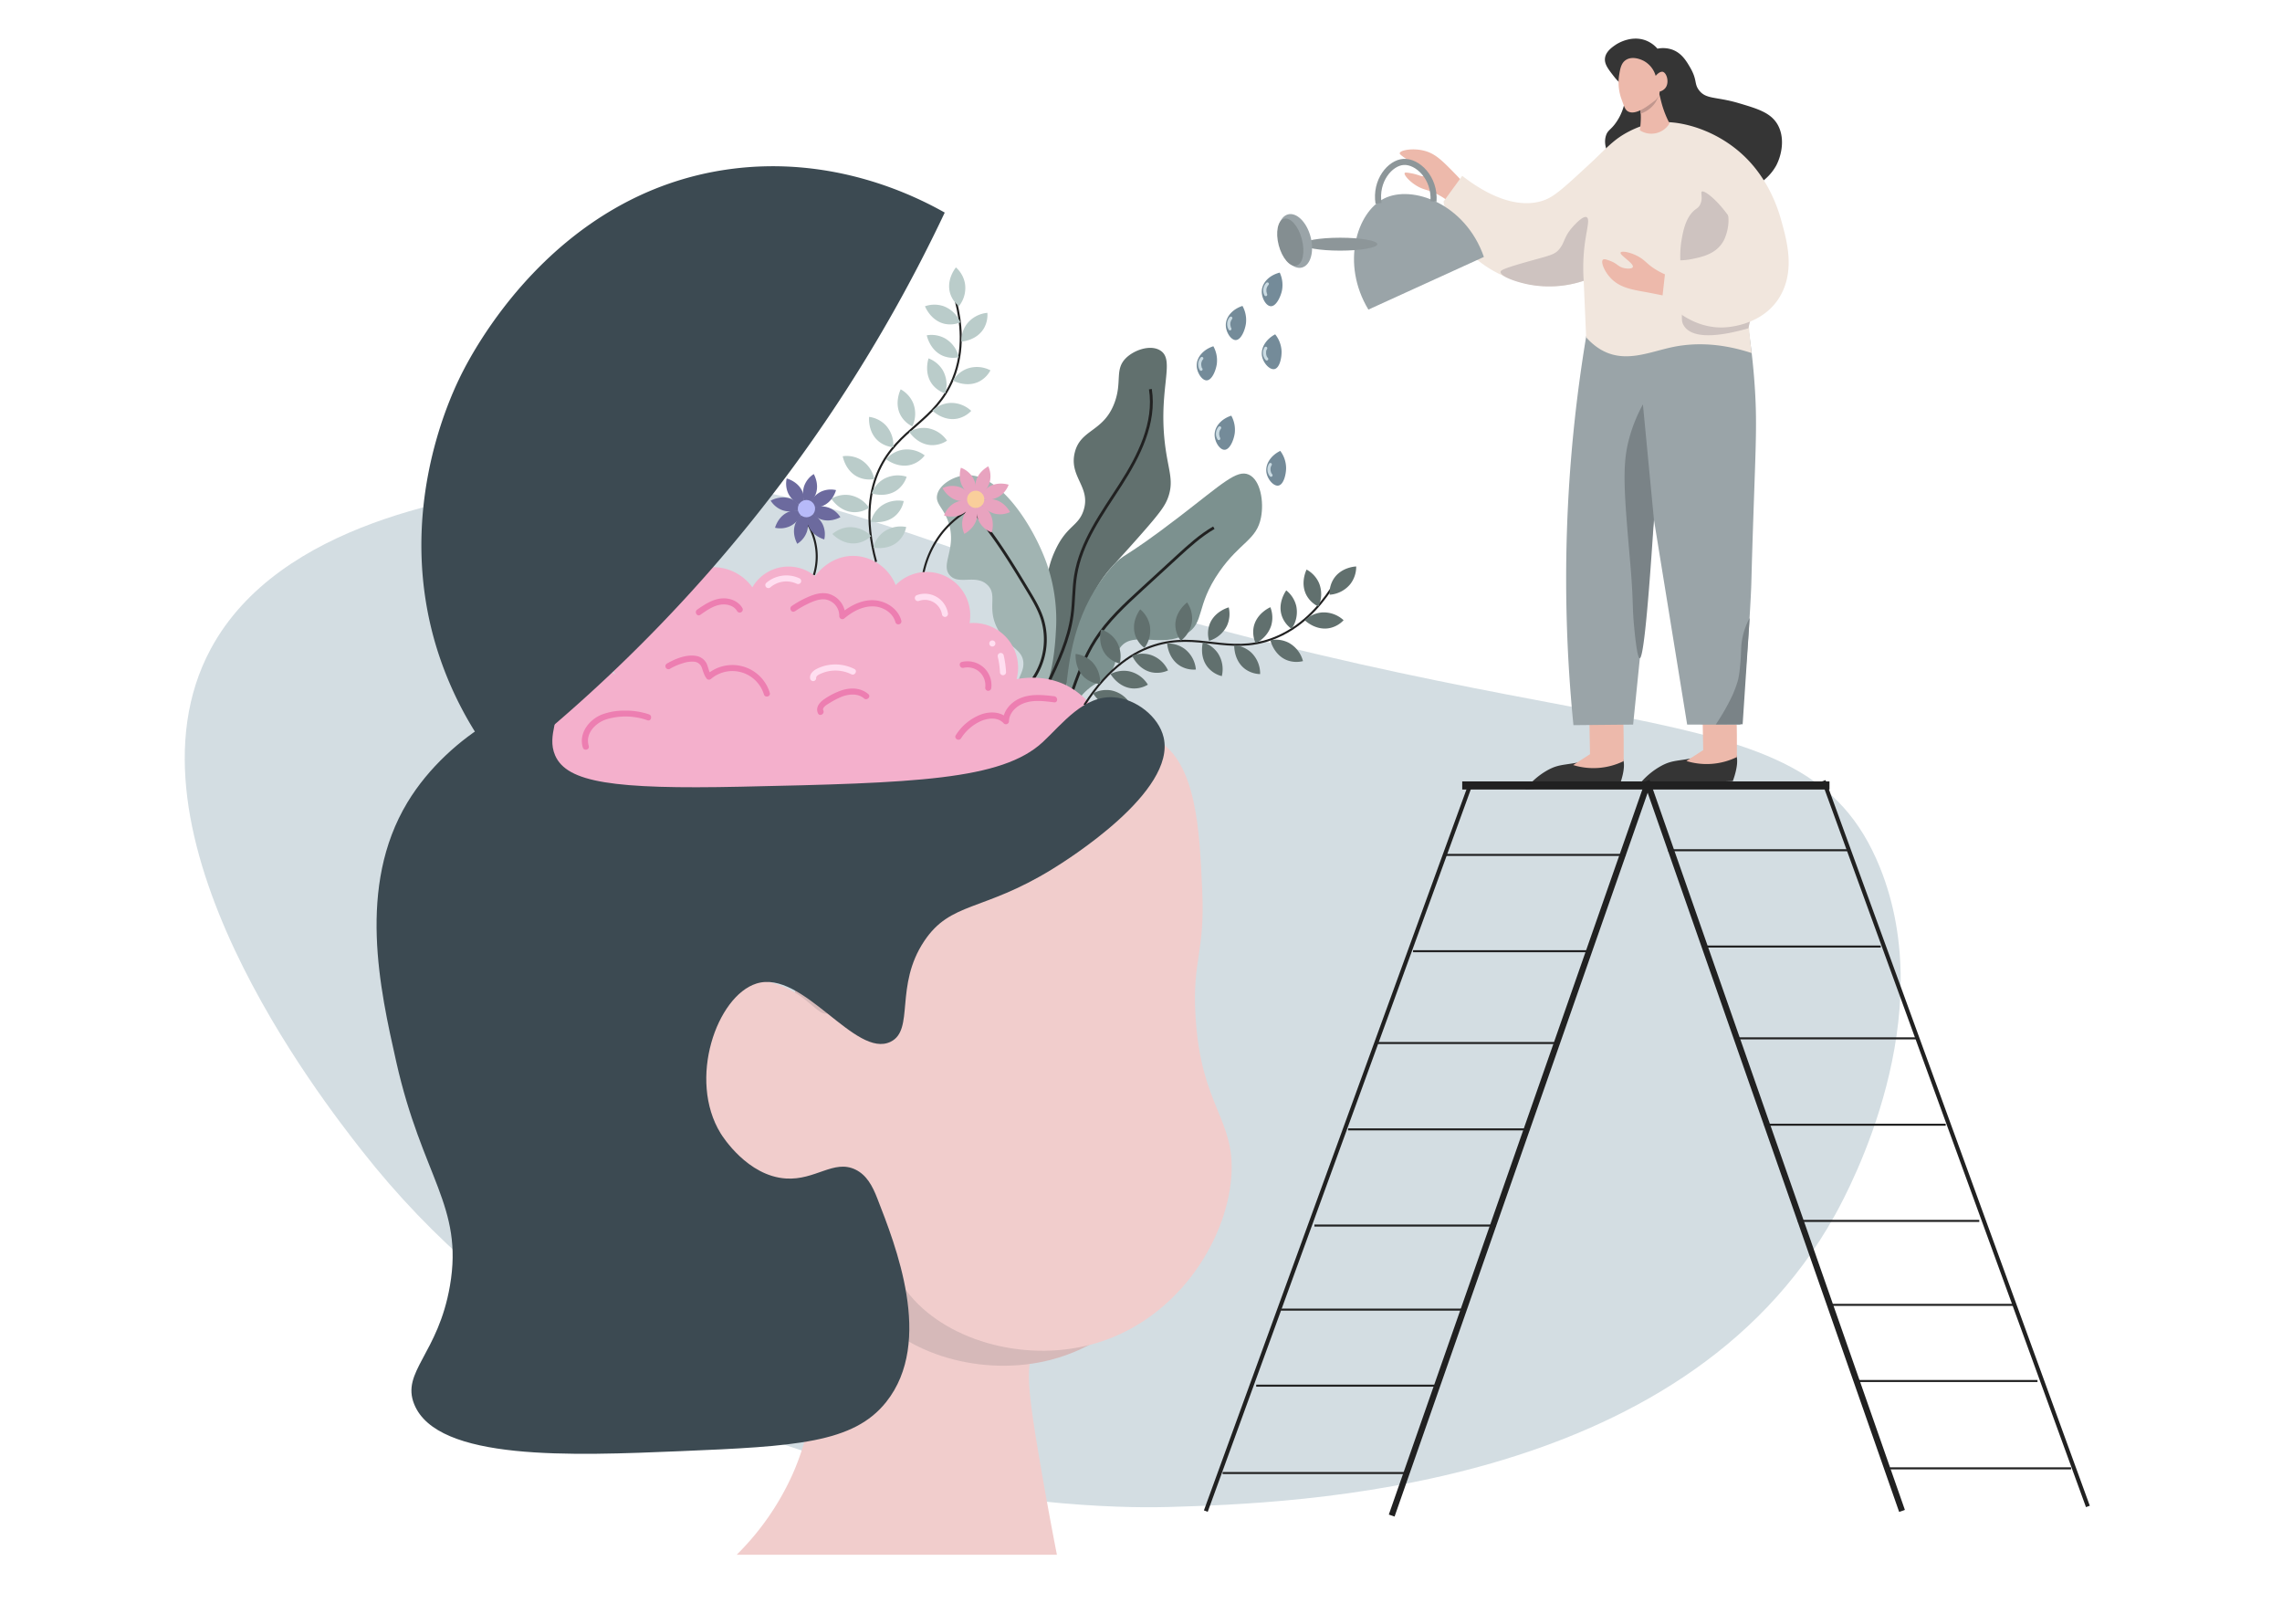 <svg xmlns="http://www.w3.org/2000/svg" width="1124" height="800" viewBox="0 0 1124 800"><defs><style>.cls-1{fill:#d3dde2;}.cls-2{fill:#353535;}.cls-3{fill:#edb9ab;}.cls-4{fill:#9aa4a8;}.cls-5{fill:#7a8387;}.cls-6{fill:#f1e6dd;}.cls-7{fill:#cec3c0;}.cls-8{fill:#c1978e;}.cls-9{fill:#8d9699;}.cls-10{fill:#848e91;}.cls-11,.cls-17,.cls-18,.cls-30,.cls-31,.cls-32{fill:none;stroke-miterlimit:10;}.cls-11{stroke:#8d9699;}.cls-11,.cls-31{stroke-width:3px;}.cls-12{fill:#748b99;}.cls-13{fill:#c9dae2;}.cls-14{fill:#61706e;}.cls-15{fill:#7c918f;}.cls-16{fill:#a1b4b2;}.cls-17,.cls-18,.cls-30,.cls-31,.cls-32{stroke:#212121;}.cls-17{stroke-width:1.4px;}.cls-19{fill:#e8a3bf;}.cls-20{fill:#f9ce9b;}.cls-21{fill:#f4b0cc;}.cls-22{fill:#ed7eb1;}.cls-23{fill:#ffdef0;}.cls-24{fill:#baccca;}.cls-25{fill:#f1cdcc;}.cls-26{fill:#d6b9b9;}.cls-27{fill:#3c4a52;}.cls-28{fill:#6c6a9e;}.cls-29{fill:#b7baf9;}.cls-30{stroke-width:4px;}.cls-32{stroke-width:2px;}</style></defs><g id="Layer_29" data-name="Layer 29"><path class="cls-1" d="M903.81,598.44C828.28,734.63,637.38,740.36,575.59,742.21c-24.7.75-256.65,4-397.4-175.58-19.19-24.49-122.91-156.79-74.4-247,33.73-62.76,125.15-75.53,162.17-80.7,86.6-12.1,148.85,12.54,212.06,34,301.31,102.48,409.84,60.38,447.87,154.12C955.85,500.89,911.71,584.19,903.81,598.44Z"></path><path class="cls-2" d="M874.88,81.52c2.86-5.49,4.41-14,.49-20.49-3.44-5.63-9.77-7.5-19-10.24-11.18-3.3-16-1.76-19.5-6.33-2.52-3.27-.77-5-4.39-11.22-1.83-3.16-4.18-7.11-8.78-8.78a13.87,13.87,0,0,0-7.32-.49,14.72,14.72,0,0,0-5.36-3.9C803.57,17,796.56,21.56,795.88,22c-1.85,1.26-5.06,3.45-5.36,6.83-.25,2.81,1.61,5.2,4.39,8.78s3.39,3,4.39,4.87c2.83,5.3,0,13.25-3.42,18-2.51,3.57-4,3.56-4.87,6.34-1.64,5.17,1.87,10.57,2.92,12.19,1.21,1.85,6.28,9,28.77,13.65,15.22,3.15,30.66,6.35,43.4-2A25.08,25.08,0,0,0,874.88,81.52Z"></path><path class="cls-2" d="M797.73,386.71c1-2.64,4-11.71.49-14.63-1.88-1.54-4.41-.38-11.7,1.46-15.46,3.9-17.64,2.09-24.39,5.86a36,36,0,0,0-10.72,9.26Z"></path><path class="cls-2" d="M853.49,384.71c1-2.64,4-11.71.49-14.63-1.88-1.54-4.41-.38-11.71,1.46-15.45,3.9-17.64,2.09-24.38,5.86a36.05,36.05,0,0,0-10.73,9.26Z"></path><path class="cls-3" d="M716.75,85.63c-6.18-6.31-9.51-9.72-14.63-11.22-5.83-1.71-12.42-.5-12.68,1-.08.48.59,1,1.95,2,4.09,2.91,6.32,2.58,8.29,4.87,1.36,1.58,2.07,3.8,1.46,4.39s-2.54-.8-6.82-1.46c-1.49-.23-2.24-.34-2.44,0-.55.91,2.68,4.65,6.83,6.83,3,1.59,4.67,1.38,8.77,3.41a33.92,33.92,0,0,1,4.88,2.93L721.63,91C720.56,89.73,718.9,87.83,716.75,85.63Z"></path><path class="cls-3" d="M799.74,374.85c0-2.69,0-6.37,0-10.73-.18-19.42-1.19-21.84-2.93-22.92-.91-.57-4.56-2.35-14.14,4.39q.26,12.92.49,25.84l-8.29,5.37a33.84,33.84,0,0,0,24.87-1.95Z"></path><path class="cls-3" d="M855.5,372.85c0-2.69,0-6.37,0-10.73-.18-19.42-1.2-21.84-2.93-22.92-.92-.57-4.57-2.35-14.14,4.39q.24,12.92.49,25.84l-8.29,5.37a33.84,33.84,0,0,0,24.87-1.95Z"></path><path class="cls-4" d="M775,357.15l29.4-.29,10.23-101,16.38,101,26.2.07c2.84-25.59,4.31-47.11,5.13-63.1.52-10.29.06-4.09,1.43-43.87,1.11-32,1.64-42.63.57-59-.8-12.37-2.16-22.49-3.21-29.26l-79.82,3.8A726.63,726.63,0,0,0,775,357.15Z"></path><path class="cls-5" d="M807.63,324.2c-1.43-.06-2.77-15.82-2.94-17.8-.47-5.57-.35-7.77-.75-15.58-.39-7.33-.84-12-1.27-17-2.45-28.7-3.68-43-.88-55.23a75.7,75.7,0,0,1,7.43-19.42l5.42,56.69C811.13,310.06,809,324.25,807.63,324.2Z"></path><path class="cls-5" d="M853.31,342.46c1.34-3,2.24-5.86,2.24-5.86.12-.35.24-.72.37-1.17,1.41-4.91,1.68-15.76,1.68-15.76a34.66,34.66,0,0,1,4.2-15.32q-1.72,26.17-3.46,52.35l-13.22.1A110.54,110.54,0,0,0,853.31,342.46Z"></path><path class="cls-6" d="M830.05,62.21a37.49,37.49,0,0,0-11.86-1.94c-2.77.07-8.24.58-15.66,4.39-7.86,4-11.08,8.26-20.07,16.58-10.38,9.6-15.57,14.4-20.07,16.58-3.76,1.81-18.06,7.51-42.16-11.22q-4.61,6.34-9.23,12.68a52.22,52.22,0,0,0,2.81,9.75c8.34,20.88,27.69,27.48,32.92,29.26a52.52,52.52,0,0,0,33.32,0l1.2,27.8a29.6,29.6,0,0,0,6.83,5.85c11.91,7.27,24.08,1.45,35.73-1,8.83-1.83,21.87-2.66,38.94,2.93-.22-1.82-.51-4.32-.81-7.31,0,0-.21-2.18-.38-4.19-.44-5-.76-13.11-.82-17.27-.39-27,5.23-36.48.8-50.72C854.24,70.9,831,62.55,830.05,62.21Z"></path><path class="cls-7" d="M780.05,138.29a91.74,91.74,0,0,1,.4-17.07c1-8.11,2.66-13,1.21-14.14-1.91-1.48-7.29,5-7.63,5.37-3.83,4.63-3.31,7-6,10.24-2.27,2.71-4.21,3-14.46,5.85-13.4,3.77-14.41,4.56-14.45,5.36-.12,2.35,8,5.15,14.45,6.34A53.71,53.71,0,0,0,780.05,138.29Z"></path><path class="cls-3" d="M814.68,144.63c-4.76-.94-6.37-1.17-7.8-1.46-3.86-.79-8.81-1.8-12.68-5.37s-5.87-8.76-4.7-9.88c.61-.59,2.07,0,3.73.62,3.27,1.26,3.76,2.73,6.34,3.41,1.72.46,4.25.53,4.66-.39.79-1.76-6.69-6-6-7.18.51-1,5.35-.11,9.37,2.32,2.93,1.77,3.61,3.28,7.46,5.75a35.61,35.61,0,0,0,5,2.66c-.38,3.46-.77,6.92-1.15,10.37Z"></path><path class="cls-7" d="M862.75,133.9a67.52,67.52,0,0,1-1.61,27.8c-9.52,2.75-27.71,6.91-32.11-1.95-.82-1.63-.59-2.56-.62-9.71-.1-19.7-1.75-22.79,0-32.68.69-3.91,2-10.12,6-13.65,1.34-1.18,2.23-1.4,3-3,1.49-2.94.15-5.77.8-6.34C840.1,92.8,858.73,108.67,862.75,133.9Z"></path><path class="cls-6" d="M811.36,63.19c2-6,31.71-4.5,51,17.07,8.81,9.86,13,21.13,14.85,27.8,2.71,9.63,6.35,22.57,1.2,34.62-7,16.36-24.68,18.27-28.5,18.53-16.08,1.1-27.23-10.47-29.71-13.17q.21-10.23.41-20.48a31.58,31.58,0,0,0,12.84,0c5.18-1.08,12.14-2.53,15.66-9.26.16-.32,3.71-7.32,1.6-14.63-2.81-9.77-11.38-10.42-25.29-22.92C819.27,75.23,810.1,67,811.36,63.19Z"></path><path class="cls-3" d="M822.33,60.76a10.43,10.43,0,0,1-14.63,3.41,43.39,43.39,0,0,0,.49-6.34c0-4.32-.64-5.32,0-7.31,1.18-3.72,5.53-6.79,7.8-5.86,1.56.65,1.4,2.88,2.92,7.81A49,49,0,0,0,822.33,60.76Z"></path><path class="cls-8" d="M808,56a14.14,14.14,0,0,0,7-5,13.49,13.49,0,0,0,2-4,29.07,29.07,0,0,1-9,7Z"></path><path class="cls-3" d="M815.5,37.35A12.18,12.18,0,0,0,809.65,30c-.61-.32-5.29-2.73-8.78-.49-2.42,1.55-2.88,4.44-3.41,7.8a23.85,23.85,0,0,0,1.46,12.19c1.07,3.09,1.61,4.63,2.93,5.36,3.55,2,9-2.09,12.68-4.87A7.17,7.17,0,0,0,817,47.1a6.37,6.37,0,0,0,.49-2,5.24,5.24,0,0,0,2.93-1.95c1.88-2.7.53-7.32-1.47-7.8C818.67,35.34,817.44,35.11,815.5,37.35Z"></path><path class="cls-4" d="M674,152.48c-13.62-22.64-5.72-47.93,7.71-54.69,13.88-7,40.13,2.6,49.18,28.75Z"></path><ellipse class="cls-9" cx="660.1" cy="120.26" rx="18.3" ry="3.18"></ellipse><ellipse class="cls-4" cx="637.84" cy="118.73" rx="7.96" ry="13.53" transform="translate(-9.25 165.69) rotate(-14.7)"></ellipse><ellipse class="cls-10" cx="635.53" cy="119.33" rx="5.89" ry="11.94" transform="translate(-9.48 165.12) rotate(-14.7)"></ellipse><path class="cls-11" d="M679,100.15c-1.74-11.19,5.7-20,12.31-20.4,6.79-.45,15.59,7.73,14.76,19.46"></path><path class="cls-12" d="M621.5,143.09c.28-4,3.77-7.55,8.83-8.83a14.35,14.35,0,0,1,1.1,8.83c-.66,3.11-2.87,7.85-5.52,7.72C623.51,150.69,621.26,146.57,621.5,143.09Z"></path><path class="cls-13" d="M624.09,144.71a2.1,2.1,0,0,1-.15-.3c-.06-.12,0,.16,0-.06a.58.58,0,0,1,0-.14c-.07-.21-.12-.42-.17-.64,0,0,0-.1,0,0a1.23,1.23,0,0,1,0-.19c0-.11,0-.22,0-.33s0-.22,0-.34,0-.09,0-.14,0-.19,0-.06a6.21,6.21,0,0,1,.14-.62c0-.11.07-.21.11-.32s0,.07,0-.06a.83.83,0,0,1,.07-.13,3.3,3.3,0,0,1,.34-.57s.11-.15,0-.06l.09-.11a2.23,2.23,0,0,1,.26-.27.76.76,0,0,0,0-1.06.75.75,0,0,0-1.06,0,5.23,5.23,0,0,0-.9,6.18.77.77,0,0,0,1,.27.76.76,0,0,0,.27-1Z"></path><path class="cls-12" d="M623.75,232.5c-.53-3.92,2.16-8.16,6.85-10.43a14.23,14.23,0,0,1,2.87,8.41c0,3.18-1.22,8.27-3.83,8.68C627.26,239.54,624.22,236,623.75,232.5Z"></path><path class="cls-13" d="M626.59,233.53a2.41,2.41,0,0,1-.31-.43c-.06-.1-.12-.2-.17-.3l-.06-.14,0-.07a6.32,6.32,0,0,1-.18-.62,2.08,2.08,0,0,1-.07-.55,3.52,3.52,0,0,1,0-.65s0-.16,0-.09l0-.13c0-.1,0-.2.07-.3a3,3,0,0,1,.09-.32l.06-.15c0-.05,0,0,0,0l0-.07a5.82,5.82,0,0,1,.34-.6.75.75,0,0,0-.26-1,.76.76,0,0,0-1,.27,5.22,5.22,0,0,0,.42,6.22.75.75,0,1,0,1.07-1.06Z"></path><path class="cls-12" d="M621.59,175.32c-.66-3.9,1.89-8.23,6.5-10.66a14.29,14.29,0,0,1,3.15,8.32c.09,3.18-.94,8.3-3.54,8.8C625.33,182.24,622.18,178.76,621.59,175.32Z"></path><path class="cls-13" d="M624.48,176.27a2,2,0,0,1-.33-.41,5.42,5.42,0,0,1-.3-.55l0-.09a1.34,1.34,0,0,1-.07-.18c0-.1-.06-.19-.08-.29s0-.23-.07-.34a.43.43,0,0,1,0-.09c0,.07,0-.13,0-.13a4.56,4.56,0,0,1,0-.64c0-.06,0-.11,0-.16s0-.19,0-.06c0-.1,0-.2,0-.3a3,3,0,0,1,.48-1.15.75.75,0,1,0-1.3-.76,5.22,5.22,0,0,0,.61,6.21.75.75,0,0,0,1.06,0,.77.77,0,0,0,0-1.06Z"></path><path class="cls-12" d="M589.43,179.93c0-4,3.25-7.79,8.21-9.4a14.28,14.28,0,0,1,1.7,8.73c-.45,3.14-2.34,8-5,8.07C592,187.38,589.43,183.42,589.43,179.93Z"></path><path class="cls-13" d="M592.15,181.41a3.91,3.91,0,0,1-.31-.57s0,0,0,0l0-.07a.88.88,0,0,0,0-.15,3,3,0,0,1-.09-.32c0-.12,0-.23-.07-.34s0-.11,0,0,0-.1,0-.15a4,4,0,0,1,0-.69s0-.1,0-.15,0-.11,0,0c0-.11,0-.22.07-.33a4.44,4.44,0,0,1,.19-.62l0-.07h0l.06-.14c.06-.1.11-.2.17-.29s.11-.17.17-.26l.05-.06.12-.14a.76.76,0,0,0,0-1.06.75.75,0,0,0-1.06,0,5.21,5.21,0,0,0-.53,6.22.75.75,0,1,0,1.29-.76Z"></path><path class="cls-12" d="M603.77,160.07c0-4,3.25-7.79,8.21-9.4a14.28,14.28,0,0,1,1.7,8.73c-.45,3.15-2.34,8-5,8.08C606.29,167.52,603.77,163.57,603.77,160.07Z"></path><path class="cls-13" d="M606.49,161.56a3.91,3.91,0,0,1-.31-.57h0l0-.07a1.21,1.21,0,0,0,0-.14c0-.11-.07-.22-.09-.33s0-.22-.07-.33,0-.11,0,0,0-.1,0-.15a4,4,0,0,1,0-.69.76.76,0,0,1,0-.15s0-.11,0,0c0-.11,0-.23.07-.34a4.44,4.44,0,0,1,.19-.62l0-.07c0,.05,0,.05,0,0l.06-.14c.05-.1.11-.2.17-.3a2.2,2.2,0,0,1,.17-.25c.07-.1,0,0,0-.06l.12-.14a.78.78,0,0,0,0-1.07.76.76,0,0,0-1.06,0,5.23,5.23,0,0,0-.54,6.22.76.76,0,0,0,1,.27.75.75,0,0,0,.27-1Z"></path><path class="cls-12" d="M598.26,214.12c0-4,3.25-7.79,8.21-9.4a14.29,14.29,0,0,1,1.69,8.73c-.45,3.14-2.33,8-5,8.07C600.77,221.57,598.25,217.61,598.26,214.12Z"></path><path class="cls-13" d="M601,215.61a6.28,6.28,0,0,1-.31-.57h0l0-.07a.78.78,0,0,1,0-.14c0-.11-.07-.22-.1-.33a3.4,3.4,0,0,1-.07-.34s0-.11,0,0,0-.11,0-.16a5.14,5.14,0,0,1,0-.68c0-.05,0-.1,0-.16s0-.11,0,0a3.43,3.43,0,0,1,.06-.34,6.36,6.36,0,0,1,.19-.62l0-.07h0a.83.83,0,0,1,.07-.13c.05-.1.1-.2.16-.3l.17-.25c.07-.1,0,0,0-.06l.13-.15a.77.77,0,0,0,0-1.06.76.76,0,0,0-1.06,0,5.21,5.21,0,0,0-.54,6.22.77.77,0,0,0,1,.27.75.75,0,0,0,.26-1Z"></path><path class="cls-14" d="M519.86,270.82c5.6-12,11.25-11.54,13.83-19.39,3.79-11.56-7.18-16.47-4.35-28.4,2.78-11.74,14.17-10.13,19.58-24.57,3.89-10.36,0-16.38,5.56-22,4.14-4.17,12.23-6.86,17-3.85,8,5-2,20.26,3,50.82,1.49,9.24,3.38,13.89,1.09,20.9-1.48,4.53-3.85,7.89-14.79,20.26-7.16,8.1-11.84,13.14-13.21,14.66-22.83,25.38-15.71,63.3-29.85,66.46-.9.21-2.82.64-4.18-.4-4.9-3.74,8.17-18.54,5.67-38.11-1.11-8.67-4.37-11.22-3.66-20.68A46.36,46.36,0,0,1,519.86,270.82Z"></path><path class="cls-15" d="M535.61,339.69c4.82-4.26,6.82-3.39,10.25-7.14,5-5.45,2.8-9.52,6-13.77,6.43-8.44,20.35.71,32.36-6.52,9.44-5.68,4.41-13.5,16.44-30.77C610.84,266.9,619,266,621.12,254.77c1.48-7.7-.25-18.37-6-21-5.94-2.69-13.11,4.49-34.2,20.69-29,22.26-27,17.61-33.32,24.76-17.73,20.23-20.53,43-22.18,56.44-1.13,9.13-.69,14.85.84,15.23S529.15,345.39,535.61,339.69Z"></path><path class="cls-16" d="M502,338.28c-1.65-4,2.19-6.51,2.08-11.6-.16-7.3-8.22-7.93-13-17.51-5-10,.45-16.14-4.74-21.1-5.74-5.48-14.18.31-18.58-4.82-4.61-5.37,3.51-13.06-.48-25.63-2.37-7.51-6.73-9.42-5.66-14,1.18-5,7.88-9,13.68-9.52,16.92-1.6,33.62,24.92,40.15,43.09a84.13,84.13,0,0,1,4.6,34.08c-.15,3.4-1.58,30.44-10.1,32C507,343.83,503.26,341.24,502,338.28Z"></path><path class="cls-17" d="M527.36,342.71c3.32-9.5,6.73-19.09,12.15-27.56,6.11-9.53,14.54-17.29,22.88-24.94l17.49-16.06c5.64-5.17,11.34-10.39,18-14.24"></path><path class="cls-17" d="M516.05,336.92c5.16-10.88,10.39-22,12-33.92.89-6.49.68-13.09,1.72-19.55,2.66-16.58,13.11-30.66,22.18-44.79s17.29-30.41,14.67-47"></path><path class="cls-17" d="M509,334.15a34.21,34.21,0,0,0,4.28-29.55c-1.58-4.85-4.24-9.27-6.87-13.64-8.36-13.84-16.78-27.77-27.54-39.84"></path><path class="cls-18" d="M453.84,290.89a48.14,48.14,0,0,1,9.73-27.95A46,46,0,0,1,475.72,252"></path><path class="cls-19" d="M488.46,262.24a11.65,11.65,0,0,1-5.85-4.76,12,12,0,0,1-1.11-9.43,10.89,10.89,0,0,1,5.28,3.57C490.3,256.08,488.64,261.67,488.46,262.24Z"></path><path class="cls-19" d="M475,262.93a11.53,11.53,0,0,1-.78-7.5,11.89,11.89,0,0,1,5.89-7.45,10.93,10.93,0,0,1,1.2,6.26C480.62,259.88,475.5,262.66,475,262.93Z"></path><path class="cls-19" d="M465,253.89A11.55,11.55,0,0,1,469.7,248a11.87,11.87,0,0,1,9.43-1.11,10.87,10.87,0,0,1-3.57,5.27C471.1,255.72,465.51,254.07,465,253.89Z"></path><path class="cls-19" d="M464.25,240.4a11.55,11.55,0,0,1,7.5-.77,11.91,11.91,0,0,1,7.45,5.88,10.91,10.91,0,0,1-6.26,1.21C467.3,246.05,464.52,240.93,464.25,240.4Z"></path><path class="cls-19" d="M473.29,230.37a11.53,11.53,0,0,1,5.85,4.76,11.87,11.87,0,0,1,1.11,9.43A10.87,10.87,0,0,1,475,241C471.46,236.53,473.11,230.94,473.29,230.37Z"></path><path class="cls-19" d="M486.78,229.67a11.6,11.6,0,0,1,.77,7.51,12,12,0,0,1-5.88,7.45,10.94,10.94,0,0,1-1.21-6.26C481.13,232.73,486.25,230,486.78,229.67Z"></path><path class="cls-19" d="M496.81,238.72a11.53,11.53,0,0,1-4.76,5.85,12,12,0,0,1-9.43,1.11,10.89,10.89,0,0,1,3.57-5.28C490.65,236.89,496.24,238.54,496.81,238.72Z"></path><path class="cls-19" d="M497.51,252.2A11.51,11.51,0,0,1,490,253a11.92,11.92,0,0,1-7.45-5.89,11,11,0,0,1,6.26-1.2C494.45,246.56,497.23,251.68,497.51,252.2Z"></path><circle class="cls-20" cx="480.58" cy="245.93" r="4.25"></circle><path class="cls-21" d="M529.4,340c-11.91-8.24-25.27-6.16-28.68-5.52a22,22,0,0,0-23.16-27.58,21.42,21.42,0,0,0-36.4-18.75,22.91,22.91,0,0,0-19.85-14.34c-12.3-.64-19.45,9.34-19.86,9.93a20.59,20.59,0,0,0-30.88,5.52,23.72,23.72,0,0,0-43,14.34,19.09,19.09,0,0,0-24.27,28.67c-16.24-9.76-32.8-11.66-40.81-4.41-10.08,9.13-4.42,30.75,1.11,41.92,24.18,48.87,123.82,55.2,194.13,36.4,39.94-10.68,85.84-33.6,83.82-50.74C540.65,347.9,530.46,340.71,529.4,340Z"></path><path class="cls-21" d="M384.9,351.24c.86-3.73,5.08-5.7,8.9-6s7.7.53,11.48-.12"></path><path class="cls-21" d="M386.34,351.64c.77-3,4-4.4,6.76-4.82a30.4,30.4,0,0,1,5.88,0,32,32,0,0,0,6.7-.23c1.9-.3,1.09-3.19-.8-2.89-4.54.73-9.17-.62-13.68.48-3.47.85-6.82,3.07-7.75,6.69-.48,1.87,2.41,2.67,2.89.8Z"></path><path class="cls-22" d="M405.51,349.83c-.7-1.42,2.14-3,3.07-3.57a39.89,39.89,0,0,1,6.09-3.15c3.49-1.31,7.87-1.73,10.9.87,1.46,1.25,3.59-.86,2.13-2.12-4.25-3.64-10.07-3.26-14.94-1.19a34.08,34.08,0,0,0-7.5,4.2c-2,1.58-3.6,3.91-2.34,6.48.85,1.73,3.43.21,2.59-1.52Z"></path><path class="cls-22" d="M330,329.38a28.87,28.87,0,0,1,6.49-2.78,13.63,13.63,0,0,1,5.63-.68,4.34,4.34,0,0,1,3.63,3.17c.67,1.86,1.13,3.67,2.4,5.23a1.52,1.52,0,0,0,2.12,0,16.24,16.24,0,0,1,26,7.7c.57,1.84,3.47,1.05,2.89-.8a19.23,19.23,0,0,0-31-9h2.12c-1.35-1.66-1.42-4.06-2.5-5.89a7.05,7.05,0,0,0-5.21-3.33c-4.78-.69-10,1.47-14.08,3.81a1.5,1.5,0,0,0,1.52,2.59Z"></path><path class="cls-22" d="M391.53,301.08a49.27,49.27,0,0,1,6.88-3.93c2.43-1.12,5.16-2.2,7.89-1.95a8.13,8.13,0,0,1,7.08,8.27,1.52,1.52,0,0,0,2.56,1.06c4.15-3.48,9.46-6.33,15-5.83,4.5.4,8.95,3.33,10.13,7.83a1.51,1.51,0,0,0,2.9-.8c-1.48-5.59-6.77-9.25-12.33-10-6.62-.84-12.93,2.51-17.85,6.64l2.56,1.06a11.2,11.2,0,0,0-8.54-11.05c-3.1-.68-6.25.15-9.12,1.35a48.44,48.44,0,0,0-8.7,4.72c-1.59,1.08-.09,3.68,1.51,2.59Z"></path><path class="cls-22" d="M474.58,328.93a8.8,8.8,0,0,1,7.87,2,9,9,0,0,1,2.82,7.81,1.5,1.5,0,0,0,1.5,1.5,1.54,1.54,0,0,0,1.5-1.5,11.79,11.79,0,0,0-3.84-10.06A12,12,0,0,0,473.79,326c-1.88.45-1.09,3.34.79,2.9Z"></path><path class="cls-22" d="M290,367.37c-1.87-6.05,3.25-11.3,8.6-13.07a32.44,32.44,0,0,1,20.29.44c1.82.65,2.6-2.25.8-2.9A35.14,35.14,0,0,0,307.55,350a30.28,30.28,0,0,0-11.31,2c-6.22,2.59-11.31,9.21-9.16,16.19.57,1.84,3.47,1.06,2.9-.8Z"></path><path class="cls-22" d="M473.35,363.67a22.25,22.25,0,0,1,10.34-8.76c3.5-1.34,8-1.7,10.72,1.38a1.52,1.52,0,0,0,2.56-1.06c.11-4.05,3.37-7.27,6.95-8.72,4.82-2,10.33-1.2,15.34-.6,1.92.23,1.9-2.77,0-3-5.81-.69-12-1.34-17.48,1.29-4.28,2.06-7.68,6.15-7.81,11l2.56-1.06c-3.29-3.78-8.9-3.84-13.31-2.27a25.28,25.28,0,0,0-12.46,10.25c-1,1.64,1.55,3.14,2.59,1.52Z"></path><path class="cls-22" d="M344.93,302.82c3.1-2.15,6.48-4.61,10.34-5.06,2.91-.34,6.23.56,7.79,3.21a1.5,1.5,0,0,0,2.59-1.52c-2-3.38-6-4.95-9.82-4.74-4.67.26-8.69,2.94-12.42,5.52-1.57,1.09-.08,3.69,1.52,2.59Z"></path><path class="cls-23" d="M452.49,296A8.57,8.57,0,0,1,464,302.74a1.51,1.51,0,0,0,1.84,1.05,1.53,1.53,0,0,0,1.05-1.85,11.53,11.53,0,0,0-15.23-8.85,1.53,1.53,0,0,0-1,1.84,1.51,1.51,0,0,0,1.84,1.05Z"></path><path class="cls-23" d="M379.52,289.22a12.1,12.1,0,0,1,12.85-1.75,1.55,1.55,0,0,0,2.06-.54,1.52,1.52,0,0,0-.54-2.05,15.22,15.22,0,0,0-16.49,2.22,1.51,1.51,0,0,0,0,2.12,1.53,1.53,0,0,0,2.12,0Z"></path><path class="cls-23" d="M402,334c-.14-1.33,1.93-2.06,2.91-2.46a17.2,17.2,0,0,1,4.73-1.19,17.74,17.74,0,0,1,9.67,1.73c1.72.86,3.24-1.73,1.52-2.59a20.83,20.83,0,0,0-12.54-2,19.51,19.51,0,0,0-6,1.93c-1.7.87-3.51,2.42-3.29,4.54a1.55,1.55,0,0,0,1.5,1.5A1.5,1.5,0,0,0,402,334Z"></path><path class="cls-23" d="M308,324a12.58,12.58,0,0,1,11.11-11.7,1.54,1.54,0,0,0,1.5-1.5,1.5,1.5,0,0,0-1.5-1.5A15.58,15.58,0,0,0,305,324c-.06,1.93,2.94,1.92,3,0Z"></path><path class="cls-23" d="M491.46,323.48a41.56,41.56,0,0,1,1.07,7.58,1.5,1.5,0,0,0,3,0,48.32,48.32,0,0,0-1.18-8.38,1.51,1.51,0,0,0-1.84-1.05,1.54,1.54,0,0,0-1.05,1.85Z"></path><path class="cls-23" d="M488.78,318.42a1.5,1.5,0,0,0,0-3,1.5,1.5,0,0,0,0,3Z"></path><path class="cls-18" d="M431.52,276.71c-6-22-2.68-36.26,1.42-45.23,9.4-20.54,27.91-23.79,36.51-45,5.76-14.2,3.83-28.44,1.39-38.06"></path><path class="cls-24" d="M430.14,269.68a13.94,13.94,0,0,1,5-7.63,14.38,14.38,0,0,1,11.22-2.5,13.21,13.21,0,0,1-3.65,6.79C437.77,271.12,430.84,269.82,430.14,269.68Z"></path><path class="cls-24" d="M410,263a14,14,0,0,1,8.48-3.37,14.41,14.41,0,0,1,10.61,4.4,13.21,13.21,0,0,1-6.89,3.46C415.41,268.59,410.49,263.54,410,263Z"></path><path class="cls-24" d="M409.48,245.62a13.91,13.91,0,0,1,8.95-1.77,14.43,14.43,0,0,1,9.63,6.27,13.24,13.24,0,0,1-7.4,2.14C413.79,252.08,409.87,246.22,409.48,245.62Z"></path><path class="cls-24" d="M415.09,224.7a13.94,13.94,0,0,1,9,1.77,14.36,14.36,0,0,1,6.52,9.45,13.15,13.15,0,0,1-7.66-.83C416.62,232.31,415.22,225.4,415.09,224.7Z"></path><path class="cls-24" d="M428.09,205.31a14,14,0,0,1,8.15,4.1A14.43,14.43,0,0,1,440,220.27a13.21,13.21,0,0,1-7.16-2.86C427.52,213.06,428,206,428.09,205.31Z"></path><path class="cls-24" d="M443.64,191.75a14,14,0,0,1,6.13,6.76,14.4,14.4,0,0,1-.4,11.48,13.11,13.11,0,0,1-5.65-5.24C440.33,198.78,443.33,192.39,443.64,191.75Z"></path><path class="cls-24" d="M457.36,176.5a14,14,0,0,1,7,5.84,14.42,14.42,0,0,1,1.21,11.42,13.19,13.19,0,0,1-6.33-4.39C455.06,183.92,457.14,177.18,457.36,176.5Z"></path><path class="cls-24" d="M428.92,256.91a14,14,0,0,1,5-7.63,14.45,14.45,0,0,1,11.21-2.5,13.13,13.13,0,0,1-3.65,6.79C436.55,258.36,429.62,257.06,428.92,256.91Z"></path><path class="cls-24" d="M429.31,243a14,14,0,0,1,5.84-7,14.36,14.36,0,0,1,11.42-1.2,13.19,13.19,0,0,1-4.39,6.33C436.73,245.29,430,243.21,429.31,243Z"></path><path class="cls-24" d="M436.44,226.17a14,14,0,0,1,7.87-4.61,14.38,14.38,0,0,1,11.16,2.74,13.2,13.2,0,0,1-6.29,4.46C442.64,230.86,437,226.61,436.44,226.17Z"></path><path class="cls-24" d="M447.83,212.71a14,14,0,0,1,8.93-1.85,14.44,14.44,0,0,1,9.69,6.17,13.11,13.11,0,0,1-7.38,2.21C452.2,219.13,448.22,213.31,447.83,212.71Z"></path><path class="cls-24" d="M459.26,202.25a14,14,0,0,1,8.31-3.78,14.39,14.39,0,0,1,10.81,3.89,13.25,13.25,0,0,1-6.71,3.79C464.94,207.55,459.78,202.75,459.26,202.25Z"></path><path class="cls-24" d="M469.39,187.42a14,14,0,0,1,7-5.86,14.37,14.37,0,0,1,11.45.84,13.18,13.18,0,0,1-5.45,5.45C476.28,191,470,187.76,469.39,187.42Z"></path><path class="cls-24" d="M473.51,168.26a14,14,0,0,1,2.72-8.71,14.38,14.38,0,0,1,10.1-5.47,13.25,13.25,0,0,1-1.65,7.53C481.24,167.56,474.22,168.2,473.51,168.26Z"></path><path class="cls-24" d="M455.6,150.84a14,14,0,0,1,9.12-.06,14.45,14.45,0,0,1,8.29,8,13.21,13.21,0,0,1-7.68.72C458.62,158,455.87,151.5,455.6,150.84Z"></path><path class="cls-24" d="M470.85,131.7a14,14,0,0,1,4.46,8,14.35,14.35,0,0,1-3,11.1,13.16,13.16,0,0,1-4.33-6.37C466.05,137.81,470.4,132.26,470.85,131.7Z"></path><path class="cls-24" d="M456.48,165.14a13.92,13.92,0,0,1,9,1.52,14.38,14.38,0,0,1,6.78,9.27,13.22,13.22,0,0,1-7.68-.62C458.22,172.71,456.63,165.84,456.48,165.14Z"></path><path class="cls-18" d="M534.12,347.2c12.29-19.18,25.06-26.33,34.47-29.31,21.53-6.84,36.37,4.7,57.85-3.16,14.38-5.26,23.63-16.26,29.13-24.53"></path><path class="cls-14" d="M538.4,341.46a14,14,0,0,1,9-1.42,14.38,14.38,0,0,1,9.38,6.63,13.11,13.11,0,0,1-7.48,1.85C542.46,348.09,538.76,342.08,538.4,341.46Z"></path><path class="cls-14" d="M529.81,322.07a14,14,0,0,1,8.19,4,14.36,14.36,0,0,1,3.86,10.82,13.18,13.18,0,0,1-7.18-2.78C529.32,329.82,529.75,322.78,529.81,322.07Z"></path><path class="cls-14" d="M542.36,310a14,14,0,0,1,7.32,5.45,14.38,14.38,0,0,1,1.82,11.34,13.14,13.14,0,0,1-6.56-4C540.46,317.53,542.17,310.68,542.36,310Z"></path><path class="cls-14" d="M561.63,300.1a14,14,0,0,1,4.69,7.82,14.41,14.41,0,0,1-2.62,11.19,13.21,13.21,0,0,1-4.53-6.24C557,306.35,561.19,300.67,561.63,300.1Z"></path><path class="cls-14" d="M584.72,296.71a14.07,14.07,0,0,1,2.44,8.8,14.37,14.37,0,0,1-5.53,10.07,13.17,13.17,0,0,1-2.69-7.22C578.6,301.5,584.15,297.15,584.72,296.71Z"></path><path class="cls-14" d="M605.21,299.14a13.94,13.94,0,0,1-.89,9.08,14.46,14.46,0,0,1-8.78,7.41,13.2,13.2,0,0,1,.09-7.71C597.78,301.39,604.52,299.33,605.21,299.14Z"></path><path class="cls-14" d="M625.72,299.06a14,14,0,0,1,.39,9.11,14.4,14.4,0,0,1-7.66,8.57,13.21,13.21,0,0,1-1-7.64C618.68,302.33,625.07,299.35,625.72,299.06Z"></path><path class="cls-14" d="M547,332a14,14,0,0,1,9-1.42,14.41,14.41,0,0,1,9.39,6.63,13.24,13.24,0,0,1-7.48,1.85C551.1,338.61,547.41,332.6,547,332Z"></path><path class="cls-14" d="M557.62,322.93a13.92,13.92,0,0,1,9.12-.39,14.43,14.43,0,0,1,8.57,7.65,13.21,13.21,0,0,1-7.65,1C560.9,330,557.92,323.58,557.62,322.93Z"></path><path class="cls-14" d="M574.87,316.91a14,14,0,0,1,8.71,2.74,14.38,14.38,0,0,1,5.45,10.1,13.08,13.08,0,0,1-7.52-1.66C575.56,324.65,574.93,317.63,574.87,316.91Z"></path><path class="cls-14" d="M592.49,316.31a13.93,13.93,0,0,1,7.37,5.38A14.44,14.44,0,0,1,601.8,333a13.18,13.18,0,0,1-6.6-4C590.67,323.86,592.32,317,592.49,316.31Z"></path><path class="cls-14" d="M607.92,317.76a14,14,0,0,1,8.38,3.62A14.39,14.39,0,0,1,620.68,332a13.27,13.27,0,0,1-7.31-2.43C607.81,325.53,607.9,318.47,607.92,317.76Z"></path><path class="cls-14" d="M625.71,315.3a14,14,0,0,1,9,1.24,14.43,14.43,0,0,1,7.07,9.06,13.23,13.23,0,0,1-7.7-.38C627.68,322.82,625.88,316,625.71,315.3Z"></path><path class="cls-14" d="M642.67,305.49a14,14,0,0,1,8.28-3.84,14.37,14.37,0,0,1,10.84,3.82,13.19,13.19,0,0,1-6.69,3.83C648.39,310.75,643.19,306,642.67,305.49Z"></path><path class="cls-14" d="M643.56,280.52a14,14,0,0,1,6.16,6.72,14.4,14.4,0,0,1-.33,11.48,13.1,13.1,0,0,1-5.68-5.2C640.28,287.56,643.25,281.16,643.56,280.52Z"></path><path class="cls-14" d="M668,279a14,14,0,0,1-2.89,8.65,14.4,14.4,0,0,1-10.22,5.26,13.2,13.2,0,0,1,1.81-7.49C660.22,279.51,667.26,279,668,279Z"></path><path class="cls-14" d="M633.55,290.77a14,14,0,0,1,4.92,7.69,14.45,14.45,0,0,1-2.31,11.25,13.08,13.08,0,0,1-4.7-6.11C629.11,297.15,633.14,291.35,633.55,290.77Z"></path><path class="cls-25" d="M362.85,765.74H520.58c-3.63-18.61-6.54-35-8.83-48.54-6.18-36.65-7-48.08,0-56.25,8.74-10.18,23.17-7.74,23.17-11,0-5.74-43.79-10.21-80.52-11-21.95-.49-33-.66-38.61,3.31C396.33,656,408,686.31,390.42,726A131.55,131.55,0,0,1,362.85,765.74Z"></path><path class="cls-26" d="M550.74,371.9C570,383.42,571.47,416,572.8,445.8c1.4,31.37-4.9,33.9-3.31,61.77,2.57,45.07,19.77,50.76,17.65,79.41-2.4,32.38-27.82,71.9-69.49,82.73-33.35,8.66-72.15-2.34-90.45-26.47-17.42-23-15.7-57.11-25.37-57.36-4.59-.12-5.32,7.59-13.23,11-15.9,6.9-38.33-13.22-40.81-15.44-18-16.13-25.88-39.84-24.27-60.67.65-8.43,1.64-21.16,11-27.57,10.42-7.11,25.1-2.28,28.68-1.11,15.71,5.18,20.22,16.15,25.37,14.34,7-2.47-.06-23.58,4.41-44.12,7.95-36.55,49.33-56.34,86-73.9C512.67,372.36,534.25,362,550.74,371.9Z"></path><path class="cls-25" d="M570.09,364.51c19.27,11.52,20.73,44.12,22.06,73.9,1.41,31.37-4.9,33.9-3.31,61.77,2.58,45.07,19.77,50.76,17.65,79.41-2.4,32.38-27.81,71.9-69.49,82.73-33.35,8.67-72.15-2.34-90.45-26.47-17.42-23-15.7-57.11-25.37-57.36-4.59-.12-5.32,7.6-13.23,11-15.9,6.91-38.33-13.21-40.81-15.44-18-16.13-25.88-39.83-24.27-60.67.65-8.43,1.64-21.16,11-27.57,10.42-7.11,25.1-2.28,28.68-1.1,15.71,5.17,20.22,16.14,25.37,14.34,7.05-2.48-.05-23.59,4.41-44.13,7.95-36.55,49.33-56.34,86-73.9C532,365,553.6,354.65,570.09,364.51Z"></path><path class="cls-27" d="M573.15,363.2c6.22,26.71-47.39,60.29-55.09,65-34.12,20.9-49.78,15.78-62.82,35.27-14.78,22.11-4.65,43.68-16.52,49.58-17.43,8.66-43.22-35.82-66.12-28.65-19.5,6.11-34,47.24-17.63,73.83.93,1.52,13.28,21,32.14,22.19,14.52.94,23.58-9.52,34.2-4.41,5.55,2.67,8.44,8.11,10.79,14.18,8.84,22.75,28.08,70.5,4.41,100.28-16.12,20.29-44.76,21.88-101.38,24.24-53.66,2.24-119.8,5-131.13-23.14-6.45-16,11.86-24.72,17.63-58.4C228.35,594,208,579.94,195.18,523c-8-35.52-19.45-86.47,5.51-127.83,21-34.73,62.91-54.91,71.63-47.38,4.78,4.13-3.33,14.06,1.1,24.24,5.82,13.35,28.68,16.79,91.46,15.43,85.38-1.84,128.49-3.15,148.77-22,9.5-8.85,20.33-23.31,35.26-22C559.35,344.26,570.72,352.75,573.15,363.2Z"></path><path class="cls-27" d="M246.83,378.4a758.8,758.8,0,0,0,102.5-96.87,761.62,761.62,0,0,0,116-176.83c-15-8.46-55-28.29-105.87-21.4-87.22,11.81-127.63,91.62-132.91,102.49-6.17,12.7-31.58,68.78-11.26,134A176.49,176.49,0,0,0,246.83,378.4Z"></path><path class="cls-18" d="M400.9,283.17a30.84,30.84,0,0,0,1.38-9.15A31.83,31.83,0,0,0,398,258.24"></path><g id="_Radial_Repeat_" data-name="&lt;Radial Repeat&gt;"><path class="cls-28" d="M381.75,259.93a11.55,11.55,0,0,0,7.49-.83,11.92,11.92,0,0,0,6.05-7.32,10.88,10.88,0,0,0-6.37.14C383.55,253.76,381.9,259.36,381.75,259.93Z"></path></g><g id="_Radial_Repeat_2" data-name="&lt;Radial Repeat&gt;"><path class="cls-28" d="M392.7,267.83a11.57,11.57,0,0,0,4.72-5.89,11.87,11.87,0,0,0-.91-9.45,10.91,10.91,0,0,0-4.4,4.61C389.61,262.2,392.41,267.31,392.7,267.83Z"></path></g><g id="_Radial_Repeat_3" data-name="&lt;Radial Repeat&gt;"><path class="cls-28" d="M406,265.67a11.56,11.56,0,0,0-.82-7.5,11.89,11.89,0,0,0-7.32-6,10.87,10.87,0,0,0,.14,6.37C399.87,263.87,405.46,265.51,406,265.67Z"></path></g><g id="_Radial_Repeat_4" data-name="&lt;Radial Repeat&gt;"><path class="cls-28" d="M413.93,254.71a11.58,11.58,0,0,0-5.88-4.72,11.9,11.9,0,0,0-9.45.91,10.93,10.93,0,0,0,4.6,4.4C408.3,257.8,413.42,255,413.93,254.71Z"></path></g><g id="_Radial_Repeat_5" data-name="&lt;Radial Repeat&gt;"><path class="cls-28" d="M411.78,241.38a11.63,11.63,0,0,0-7.5.82,11.92,11.92,0,0,0-6,7.33,10.93,10.93,0,0,0,6.36-.14C410,247.55,411.62,242,411.78,241.38Z"></path></g><g id="_Radial_Repeat_6" data-name="&lt;Radial Repeat&gt;"><path class="cls-28" d="M400.82,233.48a11.62,11.62,0,0,0-4.72,5.88,11.94,11.94,0,0,0,.91,9.46,10.91,10.91,0,0,0,4.4-4.61C403.91,239.11,401.11,234,400.82,233.48Z"></path></g><g id="_Radial_Repeat_7" data-name="&lt;Radial Repeat&gt;"><path class="cls-28" d="M387.49,235.64a11.56,11.56,0,0,0,.82,7.5,11.9,11.9,0,0,0,7.33,6,11,11,0,0,0-.15-6.37C393.65,237.44,388.06,235.8,387.49,235.64Z"></path></g><g id="_Radial_Repeat_8" data-name="&lt;Radial Repeat&gt;"><path class="cls-28" d="M379.59,246.59a11.48,11.48,0,0,0,5.88,4.72,11.88,11.88,0,0,0,9.45-.9,10.81,10.81,0,0,0-4.6-4.4C385.22,243.51,380.1,246.3,379.59,246.59Z"></path></g><circle class="cls-29" cx="397.22" cy="250.5" r="4.25"></circle><path class="cls-18" d="M691.54,725.48H602.2"></path><path class="cls-18" d="M708.09,682.46H618.74"></path><path class="cls-18" d="M720.22,645H630.88"></path><path class="cls-18" d="M736.77,603.6H647.42"></path><path class="cls-18" d="M753.31,556.23H664"></path><path class="cls-18" d="M767.65,513.7H678.31"></path><path class="cls-18" d="M783.09,468.48H696"></path><path class="cls-18" d="M800.74,421.05H711.4"></path><path class="cls-30" d="M901.11,386.85H720.22"></path><path class="cls-31" d="M685.48,746.43q62.87-179.79,125.74-359.58"></path><path class="cls-32" d="M593.93,744.23Q659,565.54,724.08,386.85"></path><path class="cls-18" d="M930.77,723.18h89.34"></path><path class="cls-18" d="M914.23,680.16h89.34"></path><path class="cls-18" d="M902.09,642.66h89.35"></path><path class="cls-18" d="M885.55,601.31h89.34"></path><path class="cls-18" d="M869,553.94h89.35"></path><path class="cls-18" d="M854.66,511.4H944"></path><path class="cls-18" d="M839.22,466.18h87.14"></path><path class="cls-18" d="M821.57,418.75h89.35"></path><path class="cls-31" d="M936.84,744.14,811.09,384.56"></path><path class="cls-32" d="M1028.39,741.93Q963.31,563.25,898.23,384.56"></path></g></svg>